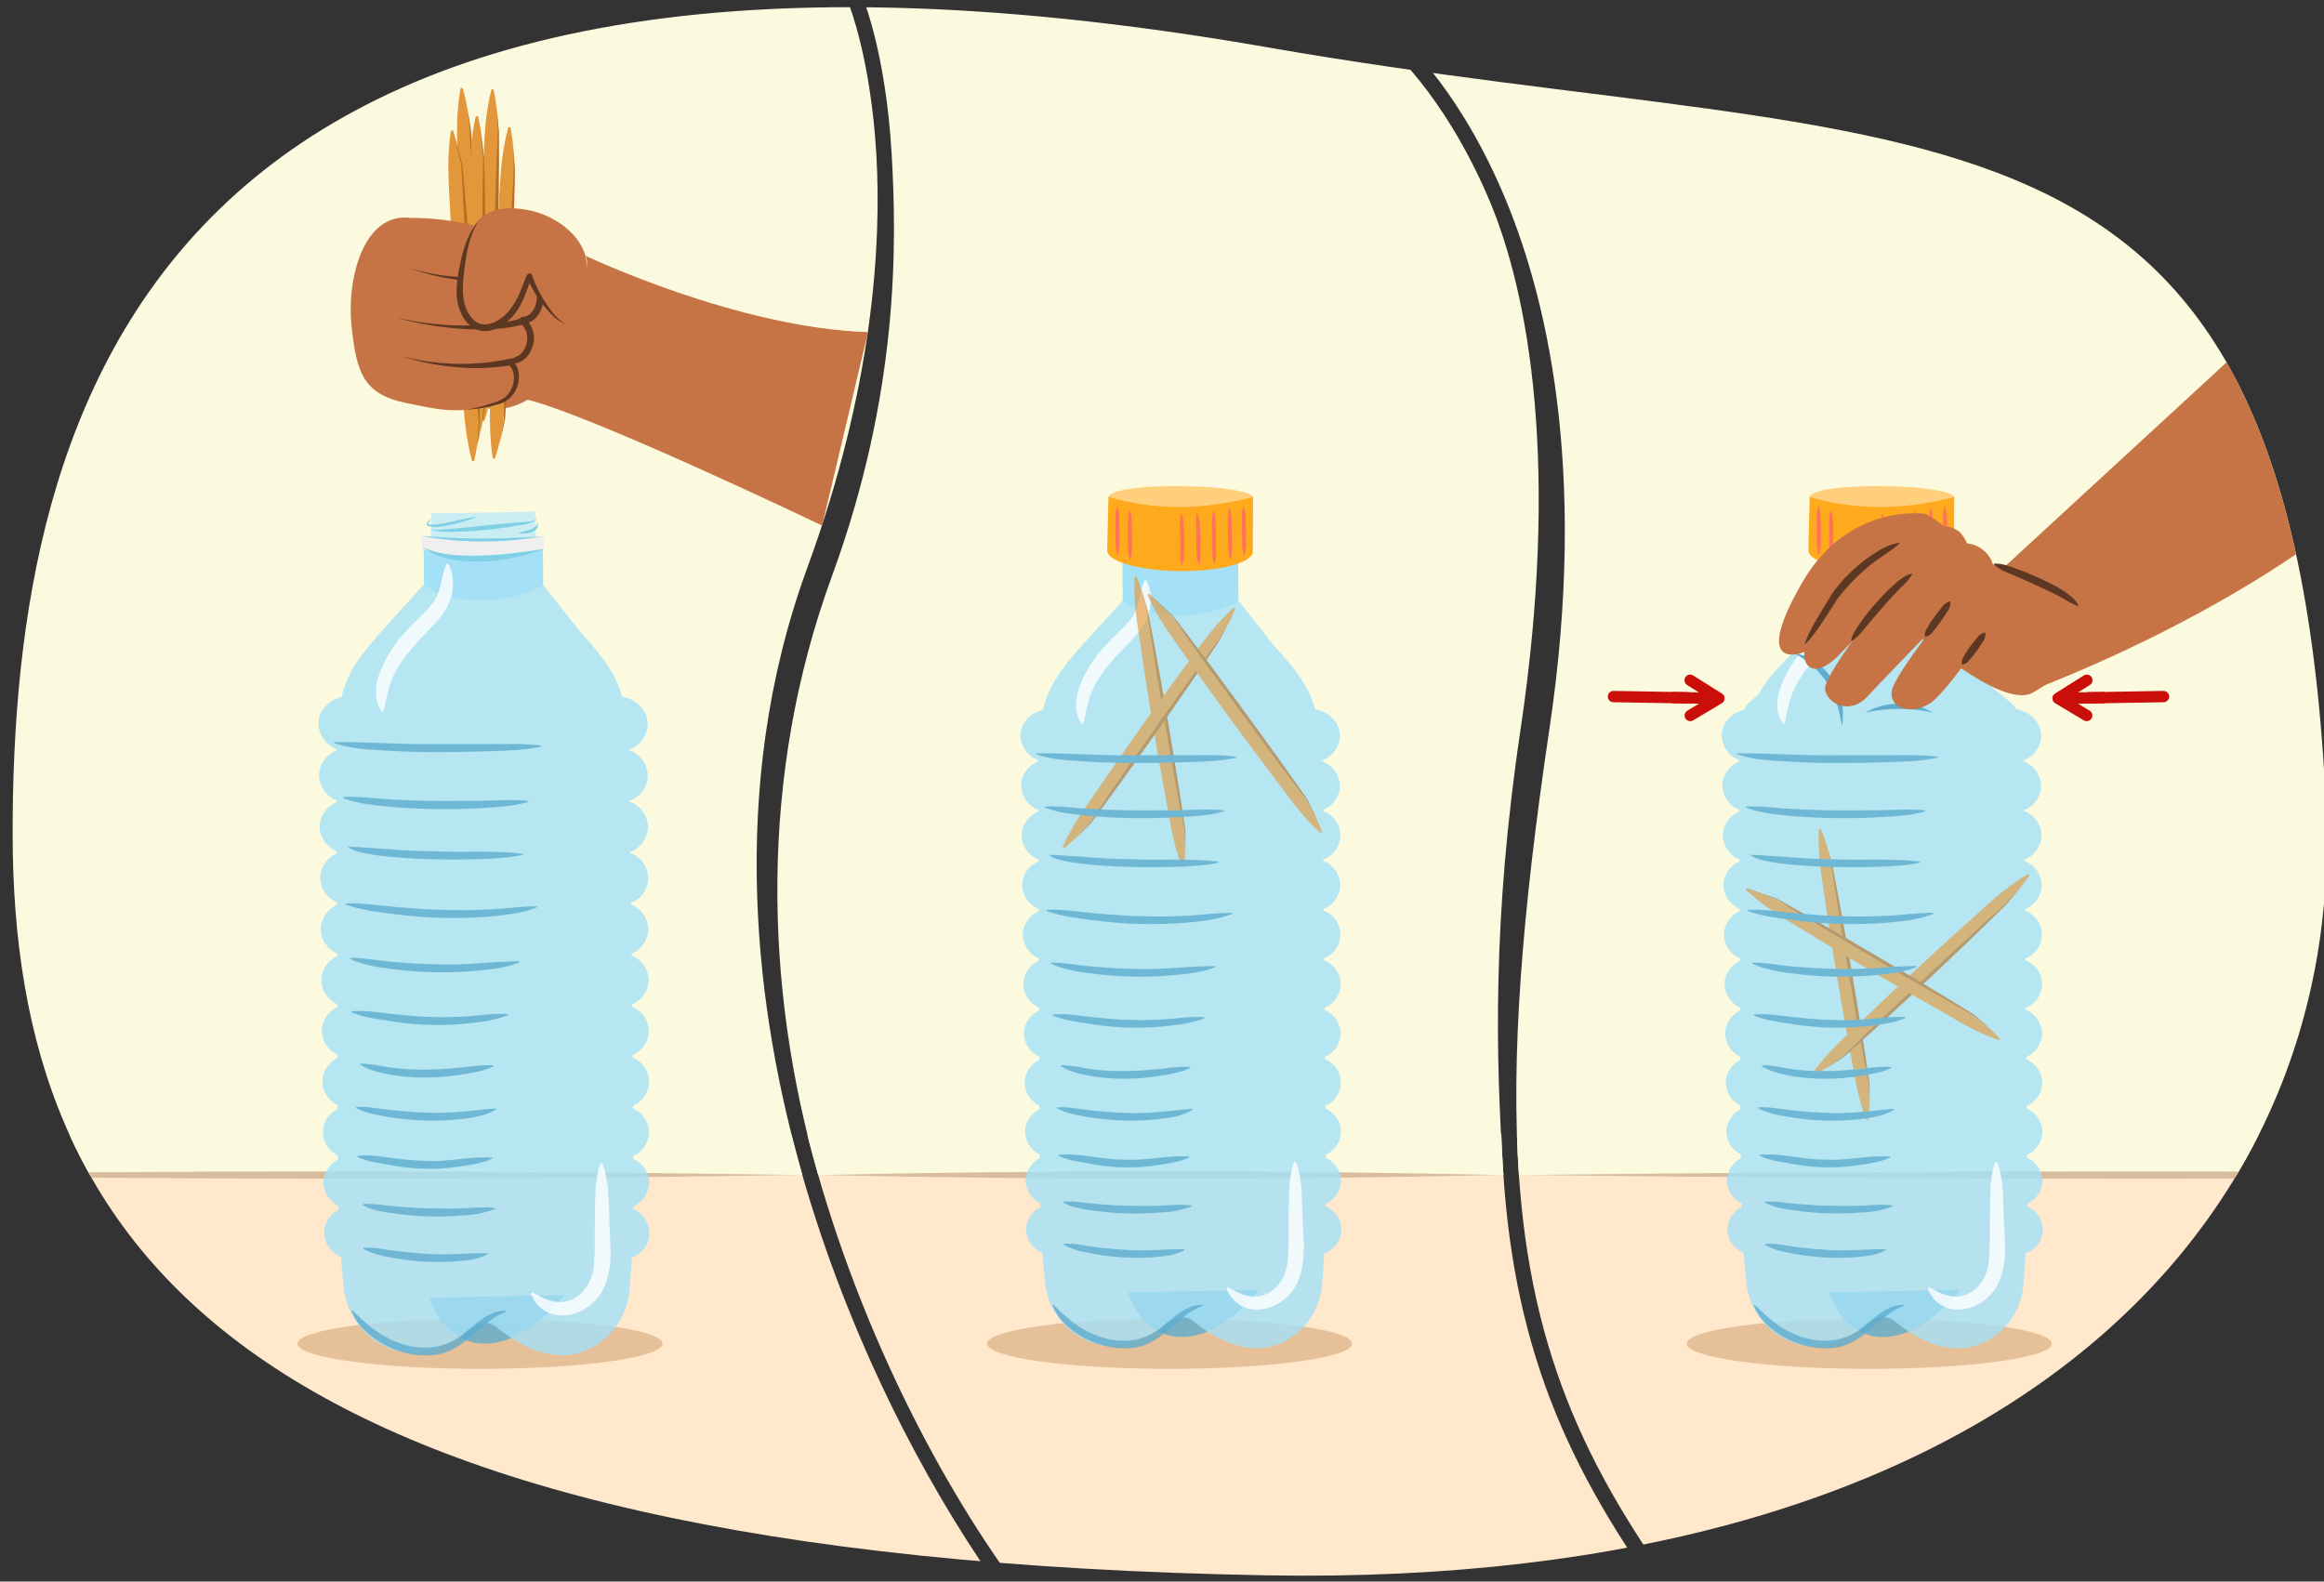 <svg xmlns="http://www.w3.org/2000/svg" xmlns:xlink="http://www.w3.org/1999/xlink" width="760" height="517.26" viewBox="0 0 760 517.26"><rect x="0" y="0" width="760" height="517.26" fill="#333333" stroke="none"/><defs><clipPath id="a"><path d="M760.68,264C767,401.83,654.34,519.48,414.41,515.23,80.25,509.29,4.13,410.46,4.13,272.46s44-320.84,410.28-257C631.46,53.36,749.32,17,760.68,264Z" fill="none"/></clipPath><clipPath id="b"><path d="M362.08,180c0,3.64,10.65,6.67,23.8,6.78s23.81-2.76,23.82-6.4c0,0,0-.07,0-.1h0l.08-17.75c-16.67,4.4-32.42,4.33-47.29,0l-.41,17.41h0S362.08,180,362.08,180Z" fill="#ffaa1d"/></clipPath><clipPath id="c"><path d="M591.4,180c0,3.64,10.65,6.67,23.79,6.78S639,184,639,180.38a.3.3,0,0,0,0-.1h0l.08-17.75c-16.67,4.4-32.43,4.33-47.29,0l-.41,17.41h0S591.4,180,591.4,180Z" fill="#ffaa1d"/></clipPath></defs><g clip-path="url(#a)"><path d="M543,522.05c-33.06-46-50.05-87.08-52-151H264c15.4,61.12,43.91,115.42,70.85,151Z" fill="#ffe8cc"/><path d="M496.06,371.08c2,64,19.35,104.73,53.09,151H964.21v-151Z" fill="#ffe8cc"/><path d="M265.17,393.65c-2.2-7.06-4.34-14.61-6.34-22.57H-84.73v151H328.66C307.18,492.68,281.89,447.33,265.17,393.65Z" fill="#ffe8cc"/><path d="M-64.59-24.2V384.33h327c-14.84-51.82-25.15-125.54,1.56-198.54,21.7-59.27,24.28-106.14,22.63-135-1.79-31.28-8.79-48.78-8.86-49l4.62-1.89c.3.73,7.35,18.25,9.22,50.27,1.71,29.4,2.51,78.09-19.53,138.31-23.82,65.06-22.21,134-4.48,195.83h224.1C489.1,346,488,300.54,497.24,238.69c12.68-85,3.23-142.32-10.73-174.48-15-34.61-33.06-49.35-33.24-49.5l3.12-3.9c.78.63,19.2,15.67,34.71,51.41,14.22,32.76,28.47,89.89,15.62,176.05-9.2,61.67-12.61,108-10,146.06H967V-24.2Z" fill="#fcfade"/><ellipse cx="156.99" cy="439.47" rx="59.68" ry="8.22" fill="#e5c098"/><ellipse cx="382.5" cy="439.47" rx="59.68" ry="8.22" fill="#e5c098"/><ellipse cx="611.29" cy="439.47" rx="59.68" ry="8.22" fill="#e5c098"/><path d="M497.36,384.3c134.68-1.57,272.51-1.59,407.2,0-134.69,1.59-272.52,1.57-407.2,0Z" fill="#d8bc9e"/><path d="M267.57,384.3c74.08-1.59,149-1.61,223.09,0-74.09,1.61-149,1.6-223.09,0Z" fill="#d8bc9e"/><path d="M-45.76,384.3c101.64-1.57,205.66-1.59,307.3,0-101.64,1.59-205.66,1.57-307.3,0Z" fill="#d8bc9e"/><path d="M362.5,162.49c0-1.09,4.59-3.67,23.69-3.49,17.89.16,23.61,2.56,23.6,3.64s-10.51,10.86-23.54,10.76S362.5,163.57,362.5,162.49Z" fill="#ffcf7d"/><path d="M368.94,422.69s4,14.59,17.6,14.59,25.18-15.46,25.18-15.46Z" fill="#5eadce" opacity="0.8"/><path d="M438.19,257a8.88,8.88,0,0,0-6-8.09v-.14a8.82,8.82,0,0,0,6-8.1c0-4.33-3.51-7.92-8.1-8.68a36,36,0,0,0-2-5.41c-2.73-5.66-7.1-10.54-11.43-15.35l-11.86-15.07c-11.5-13.59-25.23-13.07-37.39,0l-12.9,14.19c-4.26,4.81-8.56,9.7-11.2,15.37a34.59,34.59,0,0,0-2.25,6.43c-4.25,1-7.37,4.42-7.32,8.54a8.91,8.91,0,0,0,5.71,7.94v.46a8.65,8.65,0,0,0-5.53,7.93,8.86,8.86,0,0,0,5.58,7.86v.57a8.66,8.66,0,0,0-5.4,7.86,8.82,8.82,0,0,0,5.46,7.79v.67a8.58,8.58,0,0,0-5.27,7.79,8.77,8.77,0,0,0,5.33,7.72v.77a8.54,8.54,0,0,0-5.15,7.72,8.73,8.73,0,0,0,5.2,7.65c0,.29,0,.58,0,.87a8.49,8.49,0,0,0-5,7.64,8.72,8.72,0,0,0,5.08,7.59c0,.32,0,.64,0,1a8.46,8.46,0,0,0-4.91,7.57,8.65,8.65,0,0,0,5,7.51v1.07a8.44,8.44,0,0,0-4.78,7.51,8.63,8.63,0,0,0,4.84,7.44v1.18a8.43,8.43,0,0,0-4.67,7.43,8.61,8.61,0,0,0,4.74,7.35c0,.44,0,.87,0,1.31a8.35,8.35,0,0,0-4.57,7.34h0a8.59,8.59,0,0,0,4.8,7.38l0,1.21a8.36,8.36,0,0,0-4.65,7.38,8.67,8.67,0,0,0,5.39,7.63c.22,3.24.49,6.47.83,9.7A23.37,23.37,0,0,0,351,435.88c11.25,8.37,23.49,3,32.4-4.11a5.29,5.29,0,0,1,4.4-.91,5.1,5.1,0,0,1,2.13,1c9.08,7.45,21.87,13.49,33.38,4.83a23,23,0,0,0,9-16.37c.32-3.47.55-6.94.74-10.42a8.17,8.17,0,0,0,.49-15.31c0-.3,0-.59,0-.89a8.51,8.51,0,0,0,5-7.54h0a8.56,8.56,0,0,0-5-7.52c0-.32,0-.64,0-1a8.5,8.5,0,0,0,5-7.53,8.6,8.6,0,0,0-5.13-7.59v-.86a8.22,8.22,0,0,0-.17-15.26c0-.25,0-.51,0-.76a8.56,8.56,0,0,0,5.2-7.67,8.67,8.67,0,0,0-5.36-7.73c0-.22,0-.44,0-.66a8.29,8.29,0,0,0-.17-15.54v-.56a8.33,8.33,0,0,0-.17-15.68v-.46a8.7,8.7,0,0,0,5.56-7.88,8.81,8.81,0,0,0-5.73-7.94c0-.12,0-.24,0-.36a8.4,8.4,0,0,0-.17-16V265A8.78,8.78,0,0,0,438.19,257Z" fill="#a4e1f7" opacity="0.8"/><path d="M405,196.49c-7.62,5-27.55,7.84-37.84,0l-.13-14.7h37.88Z" fill="#a4e1f7"/><path d="M362.08,180c0,3.64,10.65,6.67,23.8,6.78s23.81-2.76,23.82-6.4c0,0,0-.07,0-.1h0l.08-17.75c-16.67,4.4-32.42,4.33-47.29,0l-.41,17.41h0S362.08,180,362.08,180Z" fill="#ffaa1d"/><g clip-path="url(#b)"><path d="M402.28,183c-.92-2.76-.54-5.58-.74-8.41.1-2.82-.34-5.63.45-8.41h.16c.89,2.76.55,5.58.75,8.4-.11,2.83.37,5.64-.46,8.41Z" fill="#ff7457"/><path d="M369.51,183.26c-.89-2.69-.49-5.46-.67-8.22.12-2.77-.29-5.52.52-8.23h.16c.87,2.7.5,5.46.68,8.22-.14,2.77.32,5.53-.52,8.24Z" fill="#ff7457"/><path d="M406.82,181.65c-.91-2.63-.52-5.32-.72-8,.11-2.7-.33-5.39.47-8h.17c.88,2.64.53,5.33.72,8-.12,2.7.36,5.39-.47,8Z" fill="#ff7457"/><path d="M365.42,181.51c-.89-2.6-.48-5.27-.66-7.94.13-2.68-.28-5.33.54-7.95h.16c.86,2.6.49,5.27.66,7.94-.14,2.67.32,5.33-.53,7.95Z" fill="#ff7457"/><path d="M397.07,184.24c-1-2.78-.59-5.68-.78-8.54.12-2.53-.28-6.1.41-8.55h.17c1,2.78.6,5.68.78,8.55V180a13.57,13.57,0,0,1-.41,4.28Z" fill="#ff7457"/><path d="M392.12,184.7a10.56,10.56,0,0,1-.81-4.19c-.18-2.45-.14-5.94-.15-8.42a15.47,15.47,0,0,1,.23-4.22h.17c1.11,2.68.8,5.59,1,8.41v4.19a14.73,14.73,0,0,1-.25,4.22l-.16,0Z" fill="#ff7457"/><path d="M386.37,184.83a13.22,13.22,0,0,1-.38-4.22c0-2.09,0-6.3-.06-8.39a14.45,14.45,0,0,1,.27-4.23h.17a11.94,11.94,0,0,1,.77,4.19,64.55,64.55,0,0,1,.07,8.46,11.78,11.78,0,0,1-.67,4.21Z" fill="#ff7457"/></g><g opacity="0.8"><path d="M374.93,189.76a15.23,15.23,0,0,1-.68,14.15c-2.47,4.24-5.9,7-9,10.51-4.35,4.74-8.13,9.67-9.53,15.9-.54,2-.92,4-1.37,6.29l-.6.14c-3-4.13-1.9-9.67,0-14a41.58,41.58,0,0,1,7.82-11.68c2.77-3.21,6.5-6.11,8.81-9.44,2.32-3.67,2.11-7.71,3.94-11.83l.61,0Z" fill="#fff"/></g><g opacity="0.8"><path d="M401.52,421c3.6,1.88,6.27,3.42,10,3,5.91-.91,9.3-6.47,9.63-12.18.41-5,.14-10.59.31-15.74.09-5.43-.11-10.77,1.7-16.05h.61c2,5.23,1.91,10.57,2.15,16,0,8.32,2,17.16-2.41,24.9-3.25,5.4-10.17,8.89-16.31,6.73a10.42,10.42,0,0,1-6.1-6.27l.46-.39Z" fill="#fff"/></g><g opacity="0.8"><path d="M344.49,426.73c3.4,3.27,6.7,6.43,10.86,8.59,8.31,4.39,18.09,4.66,25.26-1.95,3.67-2.87,7.67-6.74,12.71-6.61l0,.3a21,21,0,0,0-5.93,3.49c-5.9,4.7-10.64,10.35-18.89,10.43a28.39,28.39,0,0,1-20.2-8,17,17,0,0,1-4.1-6.05l.25-.16Z" fill="#5eadce"/></g><g opacity="0.8"><g opacity="0.8"><path d="M386.53,283.62A81.58,81.58,0,0,1,383.24,272c-.42-2-.74-3.94-1.1-5.91l-1.06-5.93q-2.18-11.83-4.16-23.7c-1.32-7.91-2.53-15.85-3.71-23.79-.57-4-1.25-7.92-1.71-11.91a71.06,71.06,0,0,1-.43-12.14l.6-.11a70.3,70.3,0,0,1,3.61,11.6c.89,3.92,1.55,7.88,2.31,11.82,1.5,7.89,2.94,15.79,4.26,23.71s2.54,15.85,3.66,23.81,2.76,15.83,1.63,24.16Z" fill="#e3973b"/><path d="M373.77,194.54l1.67,5.52c1.18,5.94,2.23,11.9,3.35,17.86,2.95,16.63,6.45,37.13,8.88,53.75,0,2.44,0,4.89,0,7.34-.14-2.45-.25-4.89-.37-7.33-3.18-16.3-6.7-37-9.4-53.61-.92-5.95-1.91-12-2.75-17.93l-1.36-5.6Z" fill="#b26f26"/><path d="M347.51,277a82.16,82.16,0,0,1,5.86-10.57c1.09-1.69,2.25-3.32,3.39-5l3.42-4.95q6.81-9.93,13.76-19.75c4.64-6.54,9.38-13,14.13-19.48,2.4-3.22,4.7-6.51,7.19-9.66a70.67,70.67,0,0,1,8.25-8.91l.5.35a70.43,70.43,0,0,1-5.61,10.77c-2.14,3.4-4.46,6.68-6.69,10-4.51,6.65-9,13.27-13.69,19.82s-9.38,13-14.19,19.47-9.2,13.17-15.87,18.29Z" fill="#e3973b"/><path d="M401.24,204.79l-2.7,5.1c-3.35,5-6.81,10-10.21,15-9.63,13.87-21.59,30.88-31.59,44.38-1.72,1.74-3.44,3.48-5.18,5.2,1.62-1.84,3.26-3.65,4.9-5.46,9.23-13.8,21.34-31,31.11-44.66,3.55-4.87,7.12-9.86,10.69-14.65l3-4.94Z" fill="#b26f26"/><path d="M431.76,272.4a80.69,80.69,0,0,1-8.17-8.9c-1.26-1.56-2.44-3.19-3.64-4.79l-3.61-4.81q-7.27-9.59-14.38-19.3c-4.74-6.48-9.38-13-14-19.58-2.3-3.29-4.68-6.51-6.89-9.87a71.59,71.59,0,0,1-5.84-10.65l.49-.36a69.57,69.57,0,0,1,8.45,8.73c2.55,3.1,4.92,6.34,7.37,9.52q7.34,9.56,14.47,19.26t14,19.62c4.5,6.66,9.59,12.89,12.33,20.85Z" fill="#e3973b"/><path d="M375.76,194.26l7.65,6.88c3.81,4.91,7.5,9.9,11.25,14.86,10.31,13.9,22.9,31.09,32.74,45.22,1.1,2.18,2.21,4.36,3.29,6.56-1.23-2.12-2.43-4.25-3.63-6.38-10.37-13.5-23.08-30.89-33.15-44.86-3.55-5-7.29-10.19-10.71-15.17l-7.44-7.11Z" fill="#b26f26"/></g><path d="M346.19,377.69c7.15-.64,14.22,1.65,21.34,1.56,7.16.44,14.11-1.47,21.33-1l.05.31c-3.39,1.53-7,2-10.54,2.53a63.69,63.69,0,0,1-21.73-.47c-3.55-.63-7.1-1-10.5-2.59l.05-.31Z" fill="#5eadce"/><path d="M345.64,362.17c3.83-.25,7.42.62,11.16,1s7.36.69,11.06.79c7.44.41,14.71-.69,22.11-1.33l.1.29c-3.33,2.09-7.19,2.61-10.94,3.08a83.67,83.67,0,0,1-22.63-.56c-3.75-.58-7.5-1.19-10.93-3l.07-.3Z" fill="#5eadce"/><path d="M347,348.4c3.7,0,7.05.93,10.53,1.35a73.1,73.1,0,0,0,10.46.54c3.5,0,7-.29,10.52-.62s7-1,10.66-.68l.05.31c-3.33,1.58-6.89,2.1-10.43,2.62a68.34,68.34,0,0,1-21.6.09c-3.55-.66-7.13-1.35-10.28-3.32l.09-.29Z" fill="#5eadce"/><path d="M347.92,406.81c3.42-.27,6.58.57,9.9,1s6.52.73,9.79.92c6.59.59,13.08-.25,19.68-.17l.08.3c-3.06,1.73-6.49,2-9.83,2.3A80.46,80.46,0,0,1,355,409.56a22.28,22.28,0,0,1-7.15-2.44l.07-.31Z" fill="#5eadce"/><path d="M347.81,393c3.63-.24,7,.44,10.49.73s6.94.55,10.42.61,6.95.13,10.43,0,6.91-.56,10.52-.08l.05.3a31.86,31.86,0,0,1-10.44,2A97.36,97.36,0,0,1,358,396c-3.5-.52-7.07-.89-10.3-2.7l.07-.3Z" fill="#5eadce"/><path d="M343,279.56c9.31.33,18.35,1.5,27.65,1.46,9.28.49,18.51-.39,27.78.79v.31c-7.39,2.36-51,2.28-55.44-2.56Z" fill="#5eadce"/><path d="M341.71,263.8c5-.25,9.77.49,14.64.75s9.73.47,14.6.49,9.75,0,14.63-.05c4.32-.11,10.41-.43,14.69.06l0,.31c-4.8,1.41-9.73,1.62-14.63,1.89a204.43,204.43,0,0,1-29.49-.42c-4.89-.48-9.85-.91-14.52-2.73l0-.3Z" fill="#5eadce"/><path d="M338.79,246.38c11-.12,21.77.84,32.74.64,5.46,0,10.92,0,16.38,0s10.92-.25,16.43.48v.31c-5.43,1.2-10.92,1.27-16.39,1.47s-11,.27-16.44.27-11-.15-16.46-.49-11-.53-16.32-2.38l.05-.31Z" fill="#5eadce"/><path d="M344.3,331.81c4.27-.42,8.35.37,12.46.8s8.21.84,12.31.94a112.44,112.44,0,0,0,12.31-.23c4.11-.28,8.17-.93,12.42-.64l.06.3c-3.95,1.63-8.12,2.14-12.28,2.6a92.64,92.64,0,0,1-25.11-.71c-4.13-.64-8.26-1.11-12.21-2.75l0-.31Z" fill="#5eadce"/><path d="M343.74,314.87c4.62-.1,9,.89,13.43,1.24s8.92.7,13.39.75c9,.44,17.83-.87,26.88-.92l.06.3c-4.28,1.8-8.85,2.24-13.36,2.66a121,121,0,0,1-27.23-.52c-4.5-.57-9-1.27-13.24-3.21l.07-.3Z" fill="#5eadce"/><path d="M342.29,297.58c5.18-.25,10.18.61,15.22,1.06s10.09.84,15.14,1,10.09.14,15.12-.12,10-1,15.18-.95l.06.3c-4.84,1.88-10,2.46-15.08,2.9a142.88,142.88,0,0,1-30.66-.83c-5.07-.67-10.15-1.22-15-3l.05-.31Z" fill="#5eadce"/></g><path d="M591.82,162.49c0-1.09,4.59-3.67,23.69-3.49,17.89.16,23.61,2.56,23.6,3.64s-10.52,10.86-23.54,10.76S591.81,163.57,591.82,162.49Z" fill="#ffcf7d"/><path d="M598.25,422.69s4,14.59,17.61,14.59S641,421.82,641,421.82Z" fill="#5eadce" opacity="0.8"/><path d="M667.51,257a8.89,8.89,0,0,0-6-8.09v-.14a8.82,8.82,0,0,0,6-8.1c0-4.33-3.5-7.92-8.09-8.68-.54-1.84-9.1-7.57-9.94-9.33-2.73-5.66.81-6.62-3.51-11.43l-11.86-15.07c-11.51-13.59-25.23-13.07-37.39,0l-2.85,9.69c-4.26,4.81-15.42,14.45-18.06,20.11-1,2.09-4.9,4-5.44,6.19-4.25,1-7.37,4.42-7.32,8.54a8.91,8.91,0,0,0,5.71,7.94v.46a8.65,8.65,0,0,0-5.53,7.93,8.86,8.86,0,0,0,5.58,7.86v.57a8.62,8.62,0,0,0-5.4,7.86,8.82,8.82,0,0,0,5.46,7.79v.67a8.6,8.6,0,0,0-5.28,7.79,8.8,8.8,0,0,0,5.33,7.72c0,.26,0,.51,0,.77a8.57,8.57,0,0,0-5.16,7.72,8.76,8.76,0,0,0,5.21,7.65c0,.29,0,.58,0,.87a8.52,8.52,0,0,0-5,7.64,8.75,8.75,0,0,0,5.09,7.59v1a8.5,8.5,0,0,0-4.91,7.57,8.68,8.68,0,0,0,5,7.51v1.07a8.47,8.47,0,0,0-4.79,7.51,8.66,8.66,0,0,0,4.85,7.44v1.18a8.43,8.43,0,0,0-4.67,7.43,8.59,8.59,0,0,0,4.74,7.35v1.31a8.36,8.36,0,0,0-4.56,7.34h0a8.59,8.59,0,0,0,4.8,7.38c0,.41,0,.81,0,1.21a8.36,8.36,0,0,0-4.65,7.38,8.66,8.66,0,0,0,5.38,7.63c.23,3.24.49,6.47.84,9.7a23.37,23.37,0,0,0,9.29,16.37c11.25,8.37,23.49,3,32.4-4.11a5.28,5.28,0,0,1,4.4-.91,5.1,5.1,0,0,1,2.13,1c9.08,7.45,21.87,13.49,33.38,4.83a23,23,0,0,0,9-16.37c.32-3.47.55-6.94.74-10.42a8.17,8.17,0,0,0,.49-15.31c0-.3,0-.59,0-.89a8.51,8.51,0,0,0,5-7.54h0a8.56,8.56,0,0,0-5-7.52c0-.32,0-.64,0-1a8.5,8.5,0,0,0,5-7.53,8.6,8.6,0,0,0-5.13-7.59c0-.29,0-.57,0-.86a8.53,8.53,0,0,0,5.08-7.6,8.64,8.64,0,0,0-5.24-7.66c0-.25,0-.51,0-.76a8.58,8.58,0,0,0,5.2-7.67,8.69,8.69,0,0,0-5.36-7.73c0-.22,0-.44,0-.66a8.29,8.29,0,0,0-.17-15.54v-.56a8.33,8.33,0,0,0-.17-15.68c0-.15,0-.31,0-.46a8.69,8.69,0,0,0,5.57-7.88,8.8,8.8,0,0,0-5.74-7.94v-.36a8.75,8.75,0,0,0,5.69-8,8.85,8.85,0,0,0-5.86-8V265A8.8,8.8,0,0,0,667.51,257Z" fill="#a4e1f7" opacity="0.8"/><path d="M634.32,196.49c-7.62,5-27.55,7.84-37.84,0l-.13-14.7h37.88Z" fill="#a4e1f7"/><path d="M591.4,180c0,3.64,10.65,6.67,23.79,6.78S639,184,639,180.38a.3.3,0,0,0,0-.1h0l.08-17.75c-16.67,4.4-32.43,4.33-47.29,0l-.41,17.41h0S591.4,180,591.4,180Z" fill="#ffaa1d"/><g clip-path="url(#c)"><path d="M631.6,183c-.92-2.76-.54-5.58-.75-8.41.11-2.82-.34-5.63.46-8.41h.16c.89,2.76.55,5.58.74,8.4-.11,2.83.38,5.64-.45,8.41Z" fill="#ff7457"/><path d="M598.83,183.26c-.9-2.69-.49-5.46-.67-8.22.12-2.77-.3-5.52.52-8.23h.16c.87,2.7.5,5.46.68,8.22-.14,2.77.32,5.53-.52,8.24Z" fill="#ff7457"/><path d="M636.14,181.65c-.91-2.63-.52-5.32-.72-8,.11-2.7-.33-5.39.47-8h.17c.87,2.64.53,5.33.72,8-.12,2.7.36,5.39-.47,8Z" fill="#ff7457"/><path d="M594.74,181.51c-.89-2.6-.48-5.27-.66-7.94.13-2.68-.28-5.33.54-7.95h.16c.86,2.6.49,5.27.66,7.94-.14,2.67.32,5.33-.53,7.95Z" fill="#ff7457"/><path d="M626.39,184.24c-1-2.78-.6-5.68-.78-8.54.12-2.53-.28-6.1.41-8.55h.17c1,2.78.6,5.68.78,8.55l0,4.26a13.28,13.28,0,0,1-.4,4.28Z" fill="#ff7457"/><path d="M621.44,184.7a10.56,10.56,0,0,1-.81-4.19c-.18-2.45-.14-5.94-.16-8.42a15.48,15.48,0,0,1,.24-4.22h.17c1.11,2.68.8,5.59,1,8.41v4.19a14.73,14.73,0,0,1-.25,4.22l-.16,0Z" fill="#ff7457"/><path d="M615.69,184.83a13.22,13.22,0,0,1-.38-4.22c0-2.09,0-6.3-.06-8.39a14.45,14.45,0,0,1,.27-4.23h.17a11.94,11.94,0,0,1,.77,4.19,64.55,64.55,0,0,1,.07,8.46,11.78,11.78,0,0,1-.67,4.21Z" fill="#ff7457"/></g><g opacity="0.8"><path d="M604.25,189.76a15.23,15.23,0,0,1-.68,14.15c-2.47,4.24-5.9,7-9,10.51-4.35,4.74-8.13,9.67-9.53,15.9-.54,2-.92,4-1.37,6.29l-.6.14c-3-4.13-1.9-9.67,0-14a41.58,41.58,0,0,1,7.82-11.68c2.77-3.21,6.5-6.11,8.81-9.44,2.32-3.67,2.11-7.71,3.94-11.83l.61,0Z" fill="#fff"/></g><g opacity="0.8"><path d="M630.84,421c3.6,1.88,6.27,3.42,10,3,5.91-.91,9.3-6.47,9.62-12.18.42-5,.15-10.59.32-15.74.09-5.43-.11-10.77,1.7-16.05h.61c2,5.23,1.91,10.57,2.15,16,0,8.32,2,17.16-2.41,24.9-3.26,5.4-10.17,8.89-16.31,6.73a10.42,10.42,0,0,1-6.1-6.27l.46-.39Z" fill="#fff"/></g><g opacity="0.8"><path d="M573.81,426.73c3.4,3.27,6.7,6.43,10.86,8.59,8.31,4.39,18.09,4.66,25.26-1.95,3.67-2.87,7.66-6.74,12.71-6.61l0,.3a20.88,20.88,0,0,0-5.93,3.49c-5.9,4.7-10.64,10.35-18.89,10.43a28.39,28.39,0,0,1-20.2-8,17,17,0,0,1-4.1-6.05l.25-.16Z" fill="#5eadce"/></g><g opacity="0.8"><g opacity="0.8"><path d="M610.26,366.24A81.58,81.58,0,0,1,607,354.61c-.42-2-.74-3.94-1.1-5.91l-1.06-5.92q-2.17-11.83-4.16-23.71c-1.32-7.91-2.53-15.84-3.71-23.78-.57-4-1.25-7.93-1.71-11.92a71,71,0,0,1-.43-12.14l.6-.1a70.71,70.71,0,0,1,3.62,11.6c.88,3.92,1.54,7.87,2.3,11.82,1.5,7.88,2.94,15.78,4.26,23.7s2.54,15.86,3.66,23.81,2.76,15.83,1.63,24.16Z" fill="#e3973b"/><path d="M597.5,277.16l1.67,5.52c1.18,5.95,2.24,11.91,3.35,17.86,3,16.63,6.45,37.13,8.88,53.75,0,2.45,0,4.89,0,7.34-.14-2.44-.25-4.89-.37-7.33-3.17-16.3-6.7-37-9.4-53.6-.92-6-1.91-12-2.74-17.93l-1.37-5.61Z" fill="#b26f26"/><path d="M592.59,351.15a82.3,82.3,0,0,1,7.87-9.17c1.41-1.43,2.88-2.79,4.33-4.17l4.35-4.16q8.67-8.34,17.47-16.55c5.87-5.47,11.82-10.85,17.79-16.22,3-2.67,5.92-5.42,9-8a71,71,0,0,1,9.89-7.05l.41.44a69.58,69.58,0,0,1-7.67,9.42c-2.78,2.9-5.72,5.63-8.59,8.45q-8.62,8.4-17.41,16.63T612.18,337c-6.08,5.25-11.67,11-19.25,14.7Z" fill="#e3973b"/><path d="M659.82,291.34l-3.68,4.44c-4.31,4.27-8.7,8.44-13,12.65-12.24,11.64-27.4,25.88-39.92,37.08-2,1.35-4.08,2.7-6.13,4,2-1.47,3.93-2.91,5.91-4.35,11.83-11.65,27.17-26,39.5-37.43,4.47-4.05,9-8.23,13.44-12.19l3.92-4.23Z" fill="#b26f26"/><path d="M653.68,340.2a80.41,80.41,0,0,1-11-4.94c-1.78-.94-3.5-2-5.24-3l-5.22-3q-10.47-5.93-20.84-12c-6.91-4.07-13.77-8.24-20.61-12.43-3.42-2.12-6.89-4.13-10.24-6.35a70,70,0,0,1-9.58-7.47l.31-.52a69.71,69.71,0,0,1,11.21,4.68c3.57,1.84,7,3.87,10.54,5.82,7,3.92,14,7.88,20.91,12s13.78,8.24,20.6,12.49,13.9,8.05,19.57,14.27Z" fill="#e3973b"/><path d="M571.32,290.6l9.75,3.29c5.44,3,10.81,6.13,16.21,9.19,15,8.69,33.34,19.5,48,28.57,1.88,1.57,3.76,3.14,5.61,4.73-2-1.46-3.9-2.94-5.85-4.42-14.87-8.3-33.42-19.24-48.2-28.08-5.25-3.21-10.73-6.48-15.84-9.69l-9.65-3.59Z" fill="#b26f26"/></g><path d="M575.51,377.69c7.15-.64,14.22,1.65,21.34,1.56,7.16.44,14.11-1.47,21.32-1l.06.31c-3.39,1.53-7,2-10.54,2.53a63.68,63.68,0,0,1-21.73-.47c-3.55-.63-7.11-1-10.5-2.59l0-.31Z" fill="#5eadce"/><path d="M575,362.17c3.83-.25,7.41.62,11.16,1s7.36.69,11.06.79c7.44.41,14.71-.69,22.11-1.33l.1.29c-3.33,2.09-7.2,2.61-10.94,3.08a83.76,83.76,0,0,1-22.64-.56c-3.74-.58-7.5-1.19-10.92-3l.07-.3Z" fill="#5eadce"/><path d="M576.27,348.4c3.7,0,7.06.93,10.54,1.35a73.1,73.1,0,0,0,10.46.54c3.5,0,7-.29,10.52-.62s7-1,10.66-.68l0,.31c-3.33,1.58-6.89,2.1-10.44,2.62a68.28,68.28,0,0,1-21.59.09c-3.55-.66-7.13-1.35-10.28-3.32l.08-.29Z" fill="#5eadce"/><path d="M577.24,406.81c3.42-.27,6.57.57,9.9,1s6.52.73,9.79.92c6.59.59,13.08-.25,19.68-.17l.08.3c-3.06,1.73-6.49,2-9.83,2.3a80.46,80.46,0,0,1-22.54-1.56,22.28,22.28,0,0,1-7.15-2.44l.07-.31Z" fill="#5eadce"/><path d="M577.13,393c3.62-.24,7,.44,10.49.73s6.94.55,10.42.61,7,.13,10.43,0,6.91-.56,10.52-.08l0,.3a31.86,31.86,0,0,1-10.44,2,97.32,97.32,0,0,1-21.24-.61c-3.5-.52-7.08-.89-10.3-2.7l.07-.3Z" fill="#5eadce"/><path d="M572.34,279.56c9.31.33,18.35,1.5,27.65,1.46,9.28.49,18.5-.39,27.78.79v.31c-7.4,2.36-51,2.28-55.44-2.56Z" fill="#5eadce"/><path d="M571,263.8c5-.25,9.77.49,14.64.75s9.73.47,14.6.49,9.75,0,14.63-.05c4.32-.11,10.41-.43,14.69.06l0,.31c-4.8,1.41-9.73,1.62-14.63,1.89a204.41,204.41,0,0,1-29.49-.42c-4.9-.48-9.85-.91-14.52-2.73l0-.3Z" fill="#5eadce"/><path d="M568.11,246.38c11-.12,21.77.84,32.74.64,5.45,0,10.92,0,16.38,0s10.92-.25,16.43.48v.31c-5.43,1.2-10.92,1.27-16.39,1.47s-11,.27-16.45.27-11-.15-16.45-.49-11-.53-16.32-2.38l.05-.31Z" fill="#5eadce"/><path d="M573.62,331.81c4.26-.42,8.34.37,12.46.8s8.21.84,12.31.94a112.26,112.26,0,0,0,12.3-.23c4.12-.28,8.18-.93,12.43-.64l0,.3c-3.94,1.63-8.11,2.14-12.28,2.6a92.56,92.56,0,0,1-25.1-.71c-4.13-.64-8.26-1.11-12.22-2.75l0-.31Z" fill="#5eadce"/><path d="M573.06,314.87c4.62-.1,9,.89,13.43,1.24s8.92.7,13.39.75c9,.44,17.83-.87,26.88-.92l.06.3c-4.28,1.8-8.85,2.24-13.37,2.66a120.88,120.88,0,0,1-27.22-.52c-4.5-.57-9-1.27-13.24-3.21l.07-.3Z" fill="#5eadce"/><path d="M571.61,297.58c5.18-.25,10.17.61,15.22,1.06s10.09.84,15.13,1,10.09.14,15.13-.12,10-1,15.18-.95l.06.3c-4.84,1.88-10,2.46-15.08,2.9a143,143,0,0,1-30.67-.83c-5.06-.67-10.14-1.22-15-3l.05-.31Z" fill="#5eadce"/></g><path d="M140.48,424.44s4.14,15,18.15,15,26-15.93,26-15.93Z" fill="#5eadce" opacity="0.8"/><path d="M211.86,253.65a9.14,9.14,0,0,0-6.19-8.34v-.14a9.09,9.09,0,0,0,6.14-8.36c0-4.46-3.61-8.16-8.34-8.94a37.12,37.12,0,0,0-2.09-5.57c-2.81-5.84-7.32-10.87-11.78-15.83l-12.22-15.53c-11.86-14-26-13.47-38.54,0l-13.3,14.63c-4.38,5-8.82,10-11.55,15.84a36.46,36.46,0,0,0-2.31,6.63c-4.38,1-7.59,4.56-7.55,8.8a9.23,9.23,0,0,0,5.89,8.19v.47a8.92,8.92,0,0,0-5.7,8.17,9.15,9.15,0,0,0,5.75,8.11v.58a8.9,8.9,0,0,0-5.56,8.1,9.08,9.08,0,0,0,5.62,8v.69a8.86,8.86,0,0,0-5.43,8,9.06,9.06,0,0,0,5.49,8V296a8.83,8.83,0,0,0-5.31,7.95,9,9,0,0,0,5.37,7.89v.9a8.77,8.77,0,0,0-5.18,7.88,9,9,0,0,0,5.24,7.82c0,.33,0,.66,0,1a8.75,8.75,0,0,0-5.07,7.8,9,9,0,0,0,5.12,7.75c0,.36,0,.73,0,1.1a8.68,8.68,0,0,0-4.94,7.73,8.91,8.91,0,0,0,5,7.67c0,.41,0,.81,0,1.22a8.66,8.66,0,0,0-4.82,7.65,8.87,8.87,0,0,0,4.88,7.59c0,.45,0,.89,0,1.34a8.6,8.6,0,0,0-4.7,7.57h0a8.84,8.84,0,0,0,4.94,7.61l0,1.24A8.63,8.63,0,0,0,106,403.3a9,9,0,0,0,5.55,7.87c.24,3.33.51,6.67.86,10A24.1,24.1,0,0,0,122,438c11.59,8.62,24.21,3.09,33.4-4.24a5.43,5.43,0,0,1,4.53-.94,5.21,5.21,0,0,1,2.19,1.06c9.36,7.69,22.54,13.91,34.41,5A23.67,23.67,0,0,0,205.84,422c.33-3.57.57-7.16.76-10.74a8.42,8.42,0,0,0,.51-15.78c0-.31,0-.61,0-.92a8.77,8.77,0,0,0,5.17-7.77h0a8.8,8.8,0,0,0-5.17-7.75v-1a8.75,8.75,0,0,0,5.11-7.77A8.84,8.84,0,0,0,207,362.5c0-.3,0-.6,0-.89a8.48,8.48,0,0,0-.17-15.73c0-.26,0-.52,0-.79a8.83,8.83,0,0,0,5.36-7.9,8.93,8.93,0,0,0-5.53-8c0-.23,0-.46,0-.69a8.89,8.89,0,0,0,5.49-8,9,9,0,0,0-5.66-8c0-.2,0-.39,0-.58A8.91,8.91,0,0,0,212,303.9a9,9,0,0,0-5.78-8.11c0-.16,0-.32,0-.48a8.61,8.61,0,0,0-.17-16.3v-.37a9,9,0,0,0,5.86-8.2,9.11,9.11,0,0,0-6-8.26v-.26A9,9,0,0,0,211.86,253.65Z" fill="#a4e1f7" opacity="0.8"/><path d="M177.65,191.29c-7.85,5.14-28.38,8.08-39,0l-.13-15.15,39,0Z" fill="#a4e1f7"/><g opacity="0.8"><path d="M146.66,184.35a15.75,15.75,0,0,1-.69,14.59c-2.55,4.37-6.09,7.2-9.24,10.84-4.48,4.88-8.39,10-9.82,16.38-.56,2-1,4.07-1.42,6.49l-.61.14c-3.07-4.26-2-10,0-14.45a42.53,42.53,0,0,1,8.06-12.05c2.84-3.3,6.69-6.29,9.08-9.72,2.39-3.79,2.17-7.95,4.05-12.2l.63,0Z" fill="#fff"/></g><g opacity="0.8"><path d="M174.07,422.68c3.71,1.95,6.46,3.54,10.27,3.11,6.09-.93,9.58-6.66,9.92-12.56.42-5.17.15-10.91.32-16.22.09-5.6-.11-11.1,1.75-16.54H197c2,5.39,2,10.89,2.22,16.49,0,8.57,2,17.69-2.48,25.67-3.36,5.56-10.49,9.16-16.81,6.93a10.76,10.76,0,0,1-6.3-6.46l.48-.41Z" fill="#fff"/></g><g opacity="0.8"><path d="M115.29,428.6c3.5,3.38,6.9,6.63,11.2,8.86,8.56,4.52,18.62,4.81,26-2,3.78-3,7.9-6.95,13.1-6.82l0,.31a22,22,0,0,0-6.12,3.61c-6.09,4.85-10.93,10.65-19.47,10.74-7.77.28-15.25-3.05-20.82-8.28a17.65,17.65,0,0,1-4.22-6.24l.26-.17Z" fill="#5eadce"/></g><g opacity="0.8"><path d="M117,378.06c3.82-.52,7.45.24,11.11.66a101.09,101.09,0,0,0,10.89.94c7.38.46,14.54-1.51,22-1.05l0,.31c-3.49,1.58-7.17,2.08-10.86,2.61a65.82,65.82,0,0,1-22.4-.48c-3.66-.65-7.32-1.06-10.82-2.67l.05-.32Z" fill="#5eadce"/><path d="M116.48,362.06c3.94-.25,7.64.64,11.49,1s7.59.72,11.4.81c7.67.43,15.17-.71,22.79-1.36l.11.3c-3.44,2.15-7.42,2.68-11.27,3.17a86.08,86.08,0,0,1-23.34-.58c-3.86-.6-7.73-1.22-11.26-3l.08-.32Z" fill="#5eadce"/><path d="M117.83,347.86c3.81,0,7.27,1,10.86,1.4a74.66,74.66,0,0,0,10.78.55c3.61,0,7.22-.3,10.84-.63s7.2-1,11-.7l0,.31c-3.43,1.63-7.1,2.17-10.75,2.7a70.43,70.43,0,0,1-22.26.1c-3.67-.67-7.35-1.39-10.6-3.42l.09-.31Z" fill="#5eadce"/><path d="M118.83,408.08c3.57-.28,6.82.59,10.2,1s6.72.76,10.08.95c6.8.61,13.49-.26,20.29-.17l.09.31c-3.16,1.78-6.7,2.07-10.13,2.36a80.58,80.58,0,0,1-20.69-1.12c-3.43-.61-6.86-1.21-9.92-3l.08-.31Z" fill="#5eadce"/><path d="M118.71,393.82c3.74-.25,7.22.45,10.81.75s7.15.57,10.74.63,7.17.13,10.75,0,7.13-.58,10.85-.09l0,.32a32.77,32.77,0,0,1-10.77,2.1,99.58,99.58,0,0,1-21.89-.62c-3.6-.53-7.29-.92-10.62-2.78l.08-.31Z" fill="#5eadce"/><path d="M113.78,276.91c9.59.34,18.91,1.55,28.49,1.51,9.5.5,19.24-.39,28.63.82l0,.32c-7.59,2.43-52.67,2.34-57.14-2.65Z" fill="#5eadce"/><path d="M112.42,260.67c5.15-.26,10.07.51,15.09.77s10,.48,15,.51,10.05,0,15.08-.06c4.45-.11,10.73-.44,15.14.07l0,.32c-4.95,1.45-10,1.66-15.08,2a211.31,211.31,0,0,1-30.4-.44c-5-.49-10.14-.94-15-2.81l0-.31Z" fill="#5eadce"/><path d="M109.41,242.72c11.32-.13,22.44.85,33.75.65,5.62,0,11.25,0,16.89,0s11.25-.26,16.92.5l0,.32c-5.6,1.23-11.26,1.31-16.9,1.51s-11.29.28-17,.29-11.3-.16-17-.51-11.36-.55-16.82-2.46l0-.31Z" fill="#5eadce"/><path d="M115.09,330.77c4.4-.43,8.6.38,12.85.82s8.46.87,12.68,1a119.53,119.53,0,0,0,12.69-.24c4.24-.3,8.43-1,12.81-.67l0,.32c-4.07,1.67-8.37,2.2-12.66,2.67a95.49,95.49,0,0,1-25.88-.72c-4.25-.67-8.51-1.15-12.58-2.85l0-.31Z" fill="#5eadce"/><path d="M114.51,313.31c4.77-.1,9.24.91,13.85,1.28s9.19.71,13.8.77c9.3.45,18.38-.9,27.7-.95l.07.31c-4.42,1.85-9.13,2.31-13.78,2.74a124.8,124.8,0,0,1-28.06-.53c-4.64-.6-9.32-1.31-13.65-3.31l.07-.31Z" fill="#5eadce"/><path d="M113,295.49c5.34-.26,10.49.63,15.69,1.08s10.4.87,15.6,1,10.4.14,15.59-.13,10.33-1,15.65-1l.06.32c-5,1.93-10.29,2.53-15.54,3a147.82,147.82,0,0,1-31.61-.86c-5.22-.69-10.46-1.26-15.49-3.11l0-.32Z" fill="#5eadce"/></g><path d="M140.86,175.5l.25-7.71s16.67,0,34-.45l.12,8.39S144.47,180.91,140.86,175.5Z" fill="#bde9f9" opacity="0.8"/><path d="M138,175.27v4.29s10.31,4.82,40,0v-4.12S156.05,178.7,138,175.27Z" fill="#efefef"/><path d="M137.93,178.84c6.13,2.92,13.15,3.13,19.84,2.95a136.55,136.55,0,0,0,15.19-1.5c1.69-.26,3.38-.53,5.09-.73-11.5,4.18-29.65,7-40.12-.72Z" fill="#7fcfe5"/><path d="M175.34,168.87c1,2.58-6.13,2.85-7.73,3.29a137.78,137.78,0,0,1-18,1.76c-3,0-6.17.22-9-.83a16.8,16.8,0,0,0,4.48.07c7-.51,15.44-1.55,22.42-2.12l4.5-.36c1.14-.11,3.68-.16,3.37-1.81Z" fill="#7fcfe5"/><path d="M175.69,170.81c1.37,3.13-4,4.18-6.14,3.51,1.26-.46,2.55-.67,3.78-1.11s2.34-1,2.36-2.4Z" fill="#7fcfe5"/><path d="M156.2,168.87a44.9,44.9,0,0,1-12.13,3.35,8.47,8.47,0,0,1-4.32-.31.51.51,0,0,1-.17-.58,4.78,4.78,0,0,1,1.52-1.93,8.33,8.33,0,0,0-1,1.72,1.77,1.77,0,0,0-.06.28c0,.07.07.18,0,.07,2.41.44,5.47-.45,8-.91,2.71-.57,5.42-1.19,8.18-1.69Z" fill="#7fcfe5"/><path d="M138,175.27a237,237,0,0,0,34.64.43c1.66,0,3.29-.28,4.95-.38a110.88,110.88,0,0,1-39.59,0Z" fill="#7fcfe5"/><path d="M586.14,213.46c9.54,1.45,16.48,10.59,16.53,20a32,32,0,0,1-.27,3.94c-.42-1.86-.7-3.85-1.24-5.67a28,28,0,0,0-15-18.32Z" fill="#5eadce"/><path d="M632,233a52.48,52.48,0,0,0-22,.05,22.47,22.47,0,0,1,22-.05Z" fill="#5eadce"/><path d="M663.15,226.21S755.06,193.08,797.44,140l-55.81-33.92-88.12,81.16Z" fill="#c67345"/><path d="M635.52,178.51s43,14.9,46.73,22.22c4.5,8.9-6,19.24-17.43,25.77s-45.34-25.7-45.34-25.7Z" fill="#c67345"/><path d="M629.7,168.06s-25.13-3.86-40.29,22.39-3.62,24.14-.33,23.15c6.59-2,10.14-24.16,36.72-29.09S629.7,168.06,629.7,168.06Z" fill="#c67345"/><path d="M641.09,174.2c-13.2-11.28-44.34,25.4-49.21,33.62s.19,16.53,10.15,5.74,39.82-32.3,41.18-33.77S641.09,174.2,641.09,174.2Z" fill="#c67345"/><path d="M649.11,189.46c7.09-.28.41-17.49-13.94-9.83s-38.53,40.75-38.34,45.47,7.92,9.13,13.81,2.75S647.22,189.54,649.11,189.46Z" fill="#c67345"/><path d="M641.15,193.52s-21.66,26.84-22.5,32.44,6,8,12.26,4.22S650.57,204,657.4,199.76s.64-17.09-12.76-10.49C641.37,192,641.15,193.52,641.15,193.52Z" fill="#c67345"/><path d="M652.2,184.34c2.78-.12,5.14,1,7.57,1.82s4.81,1.88,7.18,2.92c4,2,8.46,3.87,11.62,7.22a7.79,7.79,0,0,1,1.08,1.74.16.16,0,0,1-.23.21,55.9,55.9,0,0,1-5-2.67c-2.76-1.51-5.64-2.87-8.52-4.16-2.31-1.07-4.64-2.08-7-3.12s-4.76-1.81-6.81-3.67a.17.17,0,0,1,.1-.29Z" fill="#5c3823"/><path d="M629.5,208.05c-.18-1.56.63-2.41,1.2-3.43s1.25-2,1.92-2.9,1.4-1.86,2.14-2.75a5.25,5.25,0,0,1,2.82-2.27.21.21,0,0,1,.26.18,5.2,5.2,0,0,1-1.22,3.41c-.6,1-1.23,2-1.9,2.92s-1.39,1.86-2.12,2.77-1.31,1.91-2.84,2.25a.23.23,0,0,1-.26-.18Z" fill="#5c3823"/><path d="M641.6,217.16c-.24-1.47.52-2.23,1-3.15s1.13-1.78,1.75-2.64,1.28-1.67,2-2.48a4.45,4.45,0,0,1,2.65-2,.23.23,0,0,1,.26.18,4.49,4.49,0,0,1-1.06,3.15c-.55.9-1.12,1.79-1.73,2.64s-1.28,1.68-2,2.49-1.19,1.74-2.67,2a.22.22,0,0,1-.25-.18Z" fill="#5c3823"/><path d="M605.38,209.37c.56-4.49,15.6-22.05,20-21.69-1.21,2.34-3.23,3.86-4.89,5.65s-3.3,3.55-4.89,5.39-3.19,3.69-4.77,5.54-2.92,3.89-5.19,5.28a.17.17,0,0,1-.26-.17Z" fill="#5c3823"/><path d="M590.3,210.28c1.74-5,6-11.27,8.65-15.85a50.79,50.79,0,0,1,15.47-14.33,18.73,18.73,0,0,1,6.57-2.58.16.16,0,0,1,.13.28c-3.52,3.09-7.51,5.12-10.94,8.24a63.91,63.91,0,0,0-9.29,9.81c-1.42,2.17-5.61,8.9-7.39,11.14a38,38,0,0,1-2.93,3.46.17.17,0,0,1-.27-.17Z" fill="#5c3823"/><path d="M191.36,103.82s-11.54,35.73-34.92,29.1,14.91-46.46,24.47-43.09S191.36,103.82,191.36,103.82Z" fill="#c67345"/><path d="M155,137.08a92.23,92.23,0,0,1-2.1-13.44c-.2-2.25-.29-4.51-.42-6.76l-.38-6.76q-.83-13.53-1.43-27.06c-.4-9-.67-18.06-.91-27.09-.1-4.52-.32-9-.29-13.56a79.63,79.63,0,0,1,1.17-13.62l.68,0a78.94,78.94,0,0,1,2.47,13.46c.45,4.5.65,9,1,13.53.6,9,1.14,18,1.54,27.07s.68,18.07.85,27.11.93,18.07-1.46,27.23Z" fill="#e3973b"/><path d="M152.86,35.78l1.11,6.4c.52,6.8.88,13.61,1.32,20.42,1,19,2.17,42.37,2.62,61.28-.33,2.74-.65,5.47-1,8.2.18-2.75.38-5.49.59-8.24-1.34-18.65-2.46-42.29-3.23-61.19-.21-6.79-.5-13.7-.63-20.42l-.76-6.45Z" fill="#b26f26"/><path d="M157.76,137.59A91.29,91.29,0,0,1,156.58,124c-.05-2.26,0-4.51,0-6.77l.07-6.77q.1-13.55.41-27.1c.22-9,.56-18.06.93-27.09.21-4.51.29-9,.63-13.54a80.64,80.64,0,0,1,2.09-13.51h.69A78.83,78.83,0,0,1,163,42.85c.14,4.52,0,9,0,13.56,0,9-.09,18.08-.3,27.12s-.55,18.07-1,27.1-.3,18.09-3.31,27.07Z" fill="#e3973b"/><path d="M162.48,36.38l.68,6.46c.05,6.82,0,13.63-.07,20.45-.25,19-.71,42.43-1.54,61.33-.51,2.7-1,5.41-1.57,8.11.36-2.73.75-5.46,1.14-8.19-.07-18.69.42-42.36.93-61.27.25-6.78.43-13.69.76-20.41l-.33-6.48Z" fill="#b26f26"/><path d="M161.14,149.87a91.24,91.24,0,0,1-.92-13.58c0-2.26.1-4.51.17-6.76l.21-6.77q.36-13.55.94-27.09c.4-9,.91-18,1.46-27.06.3-4.51.47-9,.9-13.53a79.7,79.7,0,0,1,2.35-13.47l.69,0a78.63,78.63,0,0,1,1.28,13.61c.06,4.53-.14,9-.22,13.56-.19,9-.44,18.08-.83,27.11s-.9,18.06-1.52,27.08-.65,18.08-3.84,27Z" fill="#e3973b"/><path d="M167.84,48.77l.55,6.47c-.08,6.82-.31,13.64-.47,20.45-.62,19-1.54,42.41-2.74,61.28-.57,2.7-1.13,5.4-1.73,8.08.41-2.72.86-5.44,1.3-8.16.3-18.69,1.25-42.34,2.13-61.24.39-6.77.71-13.68,1.16-20.39l-.2-6.49Z" fill="#b26f26"/><path d="M155.1,146.34a91.09,91.09,0,0,1-1.5-13.52c-.1-2.26-.09-4.51-.12-6.77l-.08-6.77q-.21-13.56-.21-27.1c0-9,.14-18.07.31-27.11.1-4.51.08-9,.32-13.55A79.74,79.74,0,0,1,155.6,38h.69a78.66,78.66,0,0,1,1.85,13.55c.26,4.52.25,9,.37,13.56.19,9,.32,18.07.32,27.11s-.14,18.08-.37,27.12.12,18.09-2.68,27.14Z" fill="#e3973b"/><path d="M156.39,38.06l1.93,13.43c.21,6.82.27,13.64.4,20.46.18,19,.26,42.43-.14,61.34-.45,2.71-.9,5.43-1.38,8.14.29-2.74.63-5.47,1-8.21-.5-18.68-.55-42.35-.47-61.27.09-6.78.12-13.73.29-20.42l-1.58-13.47Z" fill="#b26f26"/><path d="M154.37,150.83A92.24,92.24,0,0,1,152,137.44c-.26-2.25-.4-4.5-.58-6.75l-.54-6.75q-1.16-13.5-2.07-27c-.61-9-1.1-18-1.56-27.06-.2-4.52-.53-9-.61-13.55a79.48,79.48,0,0,1,.85-13.64l.68-.05A78.51,78.51,0,0,1,150.9,56c.57,4.49.87,9,1.3,13.5.81,9,1.56,18,2.18,27s1.1,18,1.49,27.08,1.36,18-.82,27.26Z" fill="#e3973b"/><path d="M148.1,42.76l3.13,11.15c.67,7,1.18,13.94,1.77,20.91,1.45,19.43,3.09,43.38,3.95,62.74-.26,2.74-.52,5.48-.82,8.22.11-2.75.25-5.5.39-8.25-1.74-19.09-3.38-43.28-4.56-62.64-.35-6.92-.8-14.09-1.07-20.89L148.1,42.76Z" fill="#b26f26"/><path d="M134.39,71.28c12.19,0,22,2.4,33.54,6.14,5,1.64,5.76,7.21,1.4,12.25,2.87.79,3.29.6,5.54,2.65,3.31,3,2,12.05-3.84,12.46,1.91,2.36,3.86,5.21,1.33,10-1.35,2.57-3.08,2.79-5.66,3.7,3.93,2.77,2.39,11.23-3.36,13.1-12.83,4.17-19,2.61-30.75.17-14.14-2.92-16-10.52-17.61-24.9C113.29,91.66,118.64,69.26,134.39,71.28Z" fill="#c67345"/><path d="M157.18,71.74c3,.74,6.1,1.26,9,2.26,3.48,1.74,5.53,5.61,5.85,9.38a9.58,9.58,0,0,1-2,6.9l-.46-1.5c1.78.38,4.06.94,5.38,2.28a6.72,6.72,0,0,1,2,2.47c2.11,4.63-.14,11.91-5.84,12.34l.78-1.78c1.49,1.75,2.92,4.27,2.73,6.79-.25,3.3-2.11,6.89-5.47,7.83l-2.14.69.23-1.65c2.22,1.62,2.73,4.55,2.32,7a9.06,9.06,0,0,1-7,7.57,45.6,45.6,0,0,1-10.16,1.68,53.24,53.24,0,0,0,6.64-1.52c2-.69,4.4-1.21,6.09-2.53,3-2.33,4.3-8.29,1-10.72a.93.93,0,0,1,.23-1.65,14,14,0,0,0,3.79-1.65,7.47,7.47,0,0,0,2.07-7.06,10.33,10.33,0,0,0-2.07-3.45,1.1,1.1,0,0,1,.15-1.54,1,1,0,0,1,.63-.24c4.12-.39,5.5-5.94,4.09-9.31a4.6,4.6,0,0,0-1.39-1.79c-1.35-1.35-2.82-1.51-4.6-2a.93.93,0,0,1-.43-1.5c3.59-4.15,1.68-11.46-2.82-14.29-2.79-1.2-5.77-1.94-8.63-3Z" fill="#5c3823"/><path d="M167.13,117.23h.07a13.24,13.24,0,0,1,.51,2.14h-.08a70.33,70.33,0,0,1-18.5.7,80,80,0,0,1-18-3.64,76.86,76.86,0,0,0,35.55.92l.47-.12a13.24,13.24,0,0,0,.51,2.14,1.1,1.1,0,0,1-.49-2.15Z" fill="#5c3823"/><path d="M171.9,105.89c-6.91,2-14.09,2.07-21.18,1.66A117.39,117.39,0,0,1,130,104.07l5.16.94a97.09,97.09,0,0,0,26,1,45.69,45.69,0,0,0,10-2.16,1.1,1.1,0,1,1,.72,2.08Z" fill="#5c3823"/><path d="M173.24,91.39c-13.14,1.69-26.82.89-39.32-3.7a67,67,0,0,0,9.65,2.21,87.87,87.87,0,0,0,27-.27l2.5-.44a1.11,1.11,0,1,1,.18,2.2Z" fill="#5c3823"/><path d="M171.56,68.51c9.3,1.37,17.88,7.8,19.85,15.11a41.86,41.86,0,0,1,1,9.62c.14,3.44,1,7.54-1.08,10.58-1.64,2.42-3.89,2.87-7.27,1.46-4.78-2-9.57-11-10.77-15-1,.78-2.56,10.91-9.59,15.26-9,5.53-14.37-5-13.72-10.52C151.85,79.43,152.63,65.72,171.56,68.51Z" fill="#c67345"/><path d="M184.78,105.9c-3.14-1.22-5.4-4-7.45-6.55a35,35,0,0,1-5-8.81l1.34.42s0,0,.06,0,0,0,0,0c-1.79,5-3.34,10.26-7.48,13.93-9.07,8-16.94.73-16.93-9.67a38.52,38.52,0,0,1,1-8.07c1-5.21,2.56-10.68,6.12-14.73-2.87,4.55-3.8,9.79-4.47,15-.82,5.83-1.57,13.47,3.41,17.63,3,2.24,6.83.55,9.48-1.75,3.31-2.94,5.17-7.35,6.68-11.49a7.72,7.72,0,0,1,.92-2A.87.87,0,0,1,174,90a38.66,38.66,0,0,0,4.23,8.7c1.76,2.72,3.7,5.53,6.58,7.16Z" fill="#5c3823"/><path d="M191.41,83.62s49.85,23.72,92.45,25l-15,63.27s-77.21-37-97.26-41.37C171.56,130.49,196.23,92.51,191.41,83.62Z" fill="#c67345"/><path d="M761.64,264C768,401.87,655.29,519.53,415.37,515.27,81.2,509.34,5.08,410.5,5.08,272.51s44-320.85,410.29-257C632.41,53.4,750.28,17,761.64,264Z" fill="none"/></g><polyline points="527.63 227.82 530.65 227.87 547.44 228.16 552.03 228.23" fill="none" stroke="#ca0e09" stroke-linecap="round" stroke-miterlimit="10" stroke-width="3.7"/><polyline points="552.71 222.48 562.13 228.41 552.75 234.01" fill="none" stroke="#ca0e09" stroke-linecap="round" stroke-linejoin="round" stroke-width="3.7"/><line x1="546.89" y1="228.15" x2="561.12" y2="228.39" fill="none" stroke="#ca0e09" stroke-miterlimit="10" stroke-width="3.7"/><polyline points="707.52 227.82 704.51 227.87 687.71 228.16 683.12 228.23" fill="none" stroke="#ca0e09" stroke-linecap="round" stroke-miterlimit="10" stroke-width="3.7"/><polyline points="682.4 234.01 673.02 228.4 682.44 222.48" fill="none" stroke="#ca0e09" stroke-linecap="round" stroke-linejoin="round" stroke-width="3.7"/><line x1="688.26" y1="228.15" x2="674.04" y2="228.39" fill="none" stroke="#ca0e09" stroke-miterlimit="10" stroke-width="3.7"/></svg>